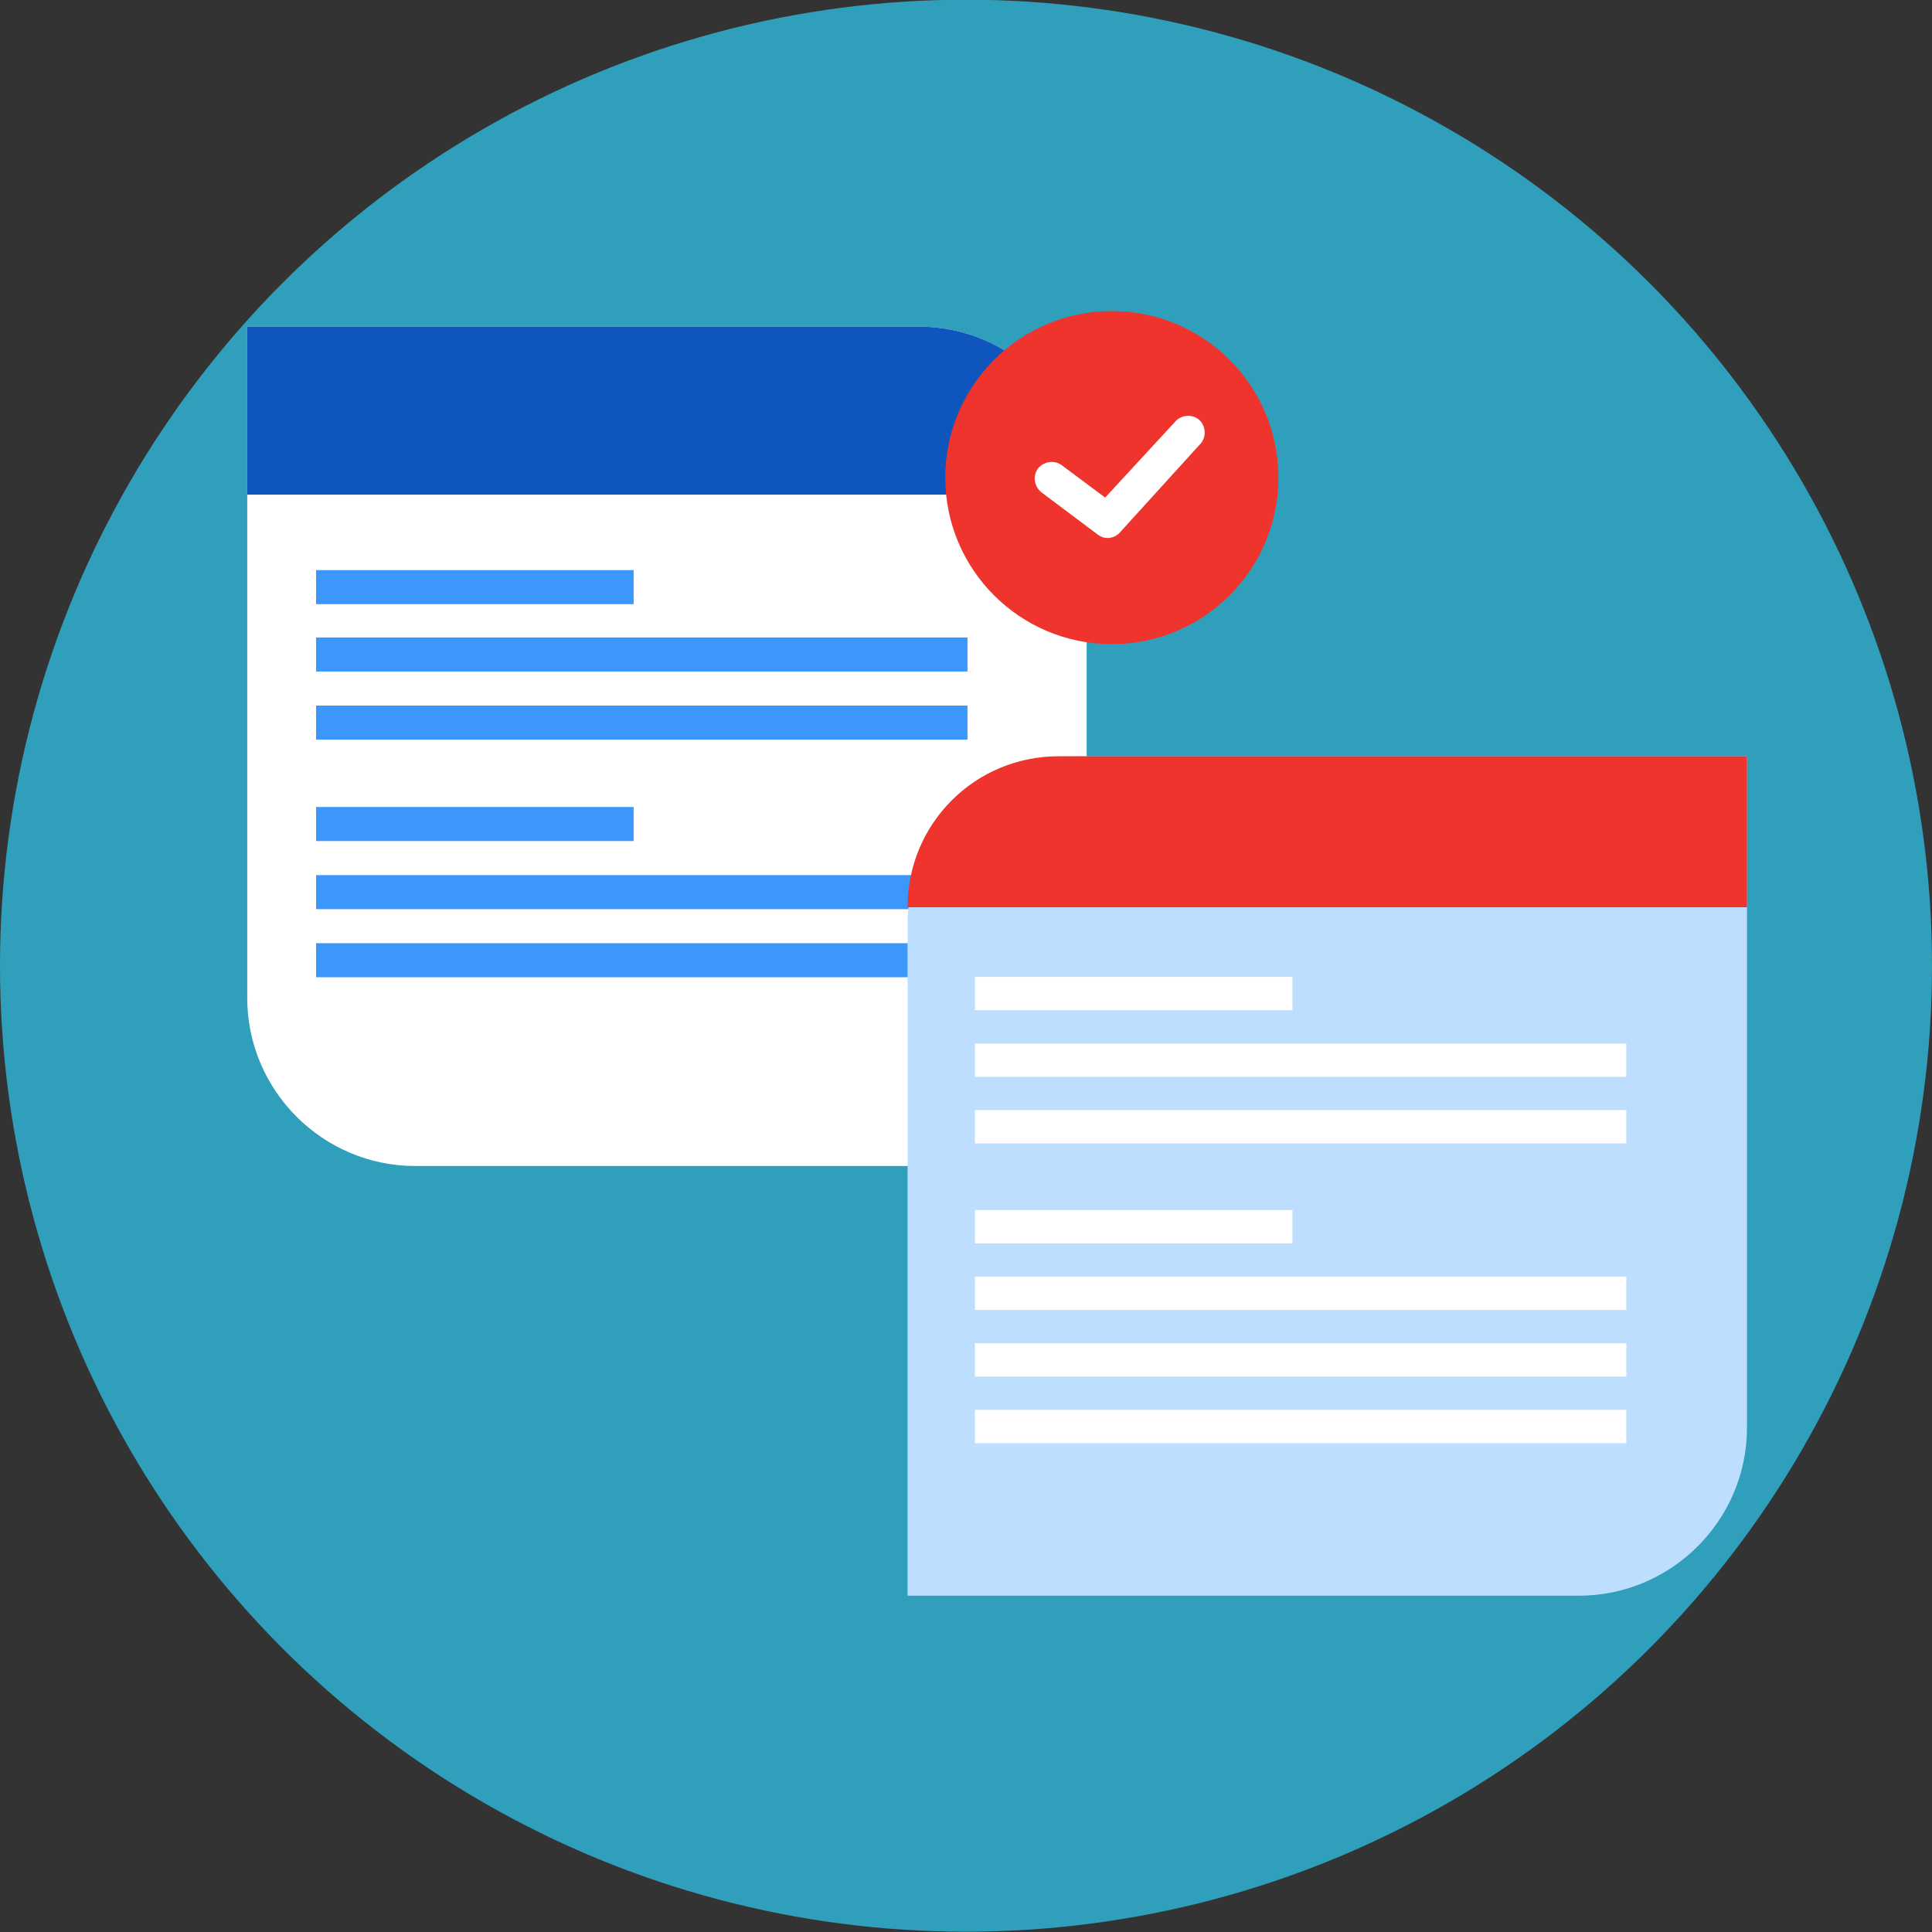 <?xml version="1.0" encoding="utf-8"?>
<!-- Generator: Adobe Illustrator 19.0.0, SVG Export Plug-In . SVG Version: 6.00 Build 0)  -->
<svg version="1.1" id="Layer_1" xmlns="http://www.w3.org/2000/svg" xmlns:xlink="http://www.w3.org/1999/xlink" x="0px" y="0px"
	 viewBox="-175 266 261 261" style="enable-background:new -175 266 261 261;" xml:space="preserve">
<rect x="-175" y="266" width="261" height="261" fill="#333333" stroke="none"/>
<style type="text/css">
	.st0{fill:#309FBB;}
	.st1{fill:#FFFFFF;}
	.st2{fill:#3B97FC;}
	.st3{fill:#0F55BE;}
	.st4{fill:#EE342C;}
	.st5{fill:#BDDEFF;}
</style>
<g id="Group_4719" transform="translate(-200 -2018.04)">
	<circle id="Ellipse_21" class="st0" cx="155.5" cy="2414.5" r="130.5"/>
</g>
<g id="Group_4895" transform="translate(-9335.726 11092)">
	<g id="Tab" transform="translate(9335.726 -11091.98)">
		<path id="Shape_1_" class="st1" d="M-141.6,310.1h90.7c12.5,0,22.7,10.2,22.7,22.7v90.7h-90.7c-12.5,0-22.7-10.2-22.7-22.7V310.1z
			"/>
		<path id="Shape-2_1_" class="st2" d="M-44.3,398h-88v-4.6h88V398z M-44.3,388.8h-88v-4.6h88V388.8z M-89.4,379.6h-42.9v-4.6h42.9
			V379.6L-89.4,379.6z M-44.3,365.9h-88v-4.6h88V365.9L-44.3,365.9z M-44.3,356.7h-88v-4.6h88V356.7z M-89.4,347.6h-42.9V343h42.9
			V347.6z"/>
		<path id="Shape-3_1_" class="st3" d="M-141.6,310.1h90.7c12.5,0,22.7,10.2,22.7,22.7h-113.4V310.1z"/>
		<circle id="Shape-4_1_" class="st4" cx="-24.8" cy="330.5" r="22.5"/>
		<path id="Shape-5_1_" class="st1" d="M-16.2,322.9c0.8-0.9,2.3-1,3.2-0.2c0.9,0.8,1,2.3,0.2,3.2c0,0,0,0,0,0l-10.9,12
			c-0.8,0.9-2.1,1-3,0.3l-7.6-5.7c-1-0.8-1.2-2.2-0.5-3.2c0.8-1,2.2-1.2,3.2-0.5l5.9,4.4L-16.2,322.9z"/>
	</g>
	<g id="Tab-2" transform="translate(9424.931 -11031.834)">
		<path id="Shape-6_1_" class="st5" d="M-28.2,308v90.7c0,12.5-10.2,22.7-22.7,22.7h-90.7v-90.7c0-12.5,10.2-22.7,22.7-22.7H-28.2z"
			/>
		<path id="Shape-7_1_" class="st1" d="M-44.5,400.8h-88v-4.5h88V400.8z M-44.5,391.8h-88v-4.5h88V391.8z M-44.5,382.8h-88v-4.5h88
			V382.8z M-89.6,373.8h-42.9v-4.5h42.9V373.8z M-44.5,360.3h-88v-4.5h88V360.3z M-44.5,351.3h-88v-4.5h88V351.3z M-89.6,342.3
			h-42.9v-4.5h42.9V342.3z"/>
		<path id="Shape-8_1_" class="st4" d="M-28.2,308v20.4h-113.4c0-11.3,9.1-20.4,20.4-20.4c0,0,0,0,0,0H-28.2z"/>
	</g>
</g>
</svg>

